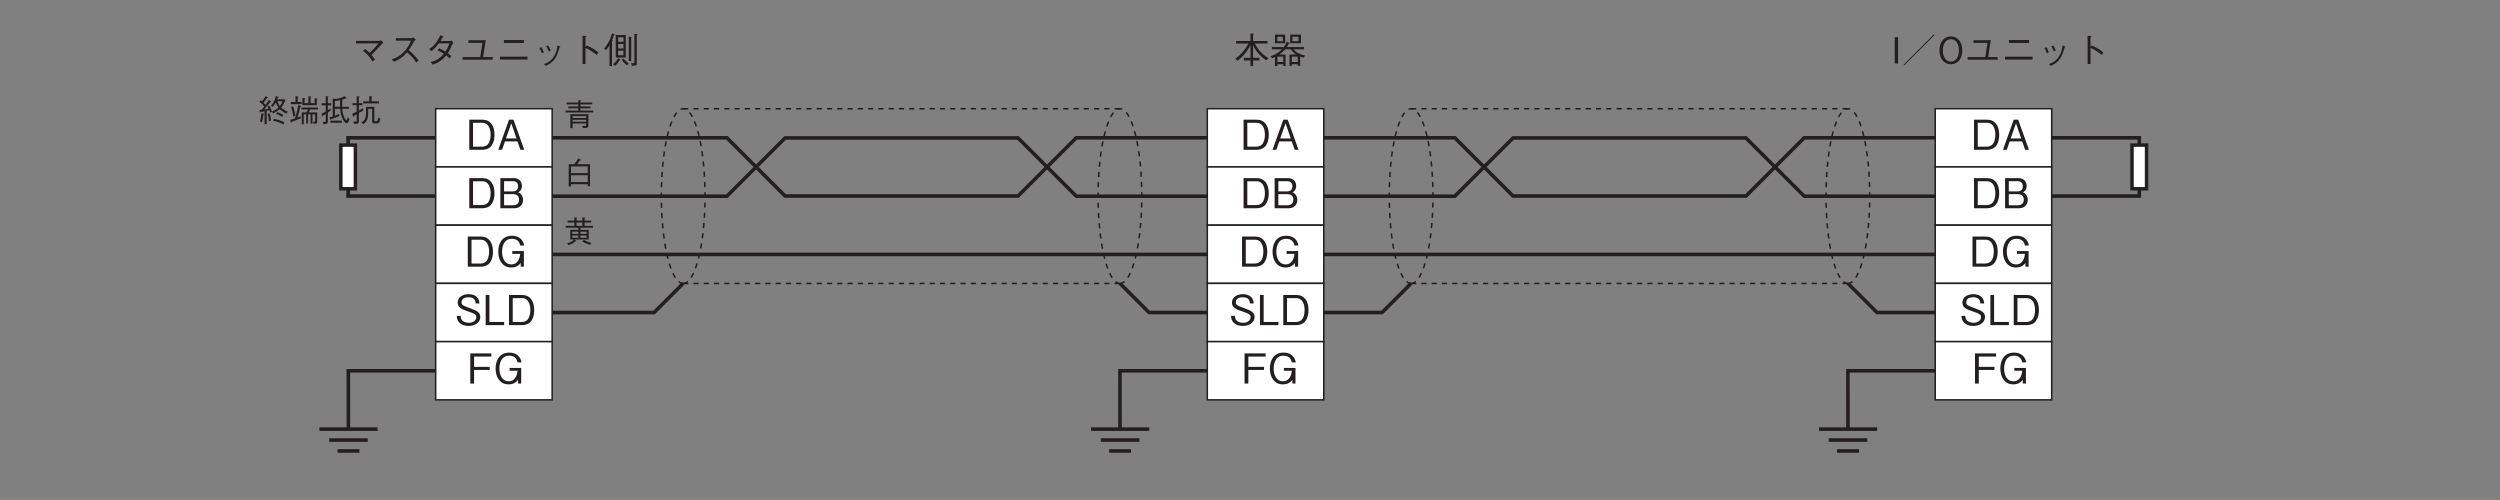 <?xml version="1.0" encoding="UTF-8"?>
<svg xmlns="http://www.w3.org/2000/svg" xmlns:xlink="http://www.w3.org/1999/xlink" width="481.89pt" height="96.36pt" viewBox="0 0 481.89 96.36" version="1.2">
<rect x="0" y="0" width="481.89" height="96.36" fill="#808080" stroke="none"/>
<defs>
<g>
<symbol overflow="visible" id="glyph0-0">
<path style="stroke:none;" d="M 0.797 0.953 L 7.156 0.953 L 7.156 -7 L 0.797 -7 Z M 3.984 -3.344 L 1.453 -6.594 L 6.5 -6.594 Z M 4.234 -3.016 L 6.766 -6.281 L 6.766 0.234 Z M 1.453 0.562 L 3.984 -2.703 L 6.5 0.562 Z M 1.188 -6.281 L 3.719 -3.016 L 1.188 0.234 Z M 1.188 -6.281 "/>
</symbol>
<symbol overflow="visible" id="glyph0-1">
<path style="stroke:none;" d="M 5.531 -2.891 C 5.531 -4.609 4.766 -5.812 3.172 -5.812 L 0.672 -5.812 L 0.672 0 L 3.172 0 C 3.609 0 4.266 -0.125 4.672 -0.484 C 5.188 -0.938 5.531 -1.797 5.531 -2.891 Z M 4.781 -2.906 C 4.781 -2.094 4.578 -1.422 4.25 -1.062 C 4.062 -0.844 3.641 -0.609 3.156 -0.609 L 1.391 -0.609 L 1.391 -5.203 L 3.156 -5.203 C 4.5 -5.203 4.781 -3.844 4.781 -2.906 Z M 4.781 -2.906 "/>
</symbol>
<symbol overflow="visible" id="glyph0-2">
<path style="stroke:none;" d="M 5.234 0 L 3.156 -5.812 L 2.297 -5.812 L 0.219 0 L 0.953 0 L 1.516 -1.625 L 3.922 -1.625 L 4.5 0 Z M 3.734 -2.188 L 1.703 -2.188 L 2.734 -5.109 Z M 3.734 -2.188 "/>
</symbol>
<symbol overflow="visible" id="glyph0-3">
<path style="stroke:none;" d="M 5 -1.625 C 5 -1.922 4.922 -2.266 4.719 -2.547 C 4.5 -2.891 4.266 -2.984 4.062 -3.062 C 4.312 -3.219 4.781 -3.5 4.781 -4.312 C 4.781 -5.078 4.312 -5.812 3.172 -5.812 L 0.625 -5.812 L 0.625 0 L 3.328 0 C 4.516 0 5 -0.844 5 -1.625 Z M 4.047 -4.234 C 4.047 -3.594 3.672 -3.25 3.016 -3.25 L 1.344 -3.25 L 1.344 -5.219 L 3.016 -5.219 C 3.656 -5.219 4.047 -4.906 4.047 -4.234 Z M 4.234 -1.656 C 4.234 -0.891 3.703 -0.578 3.078 -0.578 L 1.344 -0.578 L 1.344 -2.719 L 3.078 -2.719 C 3.75 -2.719 4.234 -2.391 4.234 -1.656 Z M 4.234 -1.656 "/>
</symbol>
<symbol overflow="visible" id="glyph0-4">
<path style="stroke:none;" d="M 5.516 -4.078 C 5.312 -5.203 4.531 -5.969 3.156 -5.969 C 1.078 -5.969 0.516 -4.219 0.516 -2.891 C 0.516 -1.172 1.406 0.156 3 0.156 C 4.078 0.156 4.516 -0.328 4.844 -0.719 L 4.844 0 L 5.453 0 L 5.453 -3.016 L 3.219 -3.016 L 3.219 -2.469 L 4.75 -2.469 C 4.703 -2.062 4.516 -0.438 3.016 -0.438 C 1.828 -0.438 1.25 -1.578 1.25 -2.891 C 1.25 -3.469 1.375 -5.375 3.141 -5.375 C 4.453 -5.375 4.672 -4.422 4.75 -4.078 Z M 5.516 -4.078 "/>
</symbol>
<symbol overflow="visible" id="glyph0-5">
<path style="stroke:none;" d="M 5 -1.562 C 5 -2.453 4.375 -2.766 3.109 -3.234 C 1.656 -3.766 1.391 -3.859 1.391 -4.422 C 1.391 -5 1.844 -5.375 2.75 -5.375 C 4.016 -5.375 4.078 -4.547 4.109 -4.172 L 4.844 -4.172 C 4.828 -4.375 4.797 -4.766 4.547 -5.156 C 4.078 -5.891 3.156 -5.969 2.766 -5.969 C 1.578 -5.969 0.641 -5.359 0.641 -4.359 C 0.641 -3.328 1.516 -3.016 2.656 -2.641 C 3.984 -2.188 4.234 -2.031 4.234 -1.531 C 4.234 -1.016 3.734 -0.453 2.812 -0.453 C 2.578 -0.453 2.047 -0.5 1.656 -0.781 C 1.25 -1.078 1.219 -1.547 1.203 -1.781 L 0.469 -1.781 C 0.484 -1.5 0.5 -1.109 0.781 -0.703 C 1.328 0.062 2.25 0.156 2.734 0.156 C 3.953 0.156 5 -0.484 5 -1.562 Z M 5 -1.562 "/>
</symbol>
<symbol overflow="visible" id="glyph0-6">
<path style="stroke:none;" d="M 4.156 0 L 4.156 -0.609 L 1.312 -0.609 L 1.312 -5.812 L 0.594 -5.812 L 0.594 0 Z M 4.156 0 "/>
</symbol>
<symbol overflow="visible" id="glyph0-7">
<path style="stroke:none;" d="M 4.703 -5.203 L 4.703 -5.812 L 0.641 -5.812 L 0.641 0 L 1.375 0 L 1.375 -2.625 L 4.391 -2.625 L 4.391 -3.219 L 1.375 -3.219 L 1.375 -5.203 Z M 4.703 -5.203 "/>
</symbol>
<symbol overflow="visible" id="glyph1-0">
<path style="stroke:none;" d="M 0.703 0.828 L 6.266 0.828 L 6.266 -6.125 L 0.703 -6.125 Z M 3.484 -2.922 L 1.266 -5.766 L 5.688 -5.766 Z M 3.703 -2.641 L 5.906 -5.484 L 5.906 0.203 Z M 1.266 0.484 L 3.484 -2.359 L 5.688 0.484 Z M 1.047 -5.484 L 3.25 -2.641 L 1.047 0.203 Z M 1.047 -5.484 "/>
</symbol>
<symbol overflow="visible" id="glyph1-1">
<path style="stroke:none;" d="M 2.25 -2.422 C 2.453 -2.297 2.688 -2.141 3.172 -1.641 C 3.703 -1.062 3.891 -0.734 4.078 -0.391 L 4.594 -0.75 C 4.359 -1.078 4.172 -1.312 3.875 -1.656 C 4.297 -2.062 4.594 -2.328 5.875 -3.75 C 5.938 -3.828 6.141 -4.031 6.156 -4.031 L 5.812 -4.484 C 5.656 -4.422 5.5 -4.375 5.422 -4.375 L 0.906 -4.375 L 0.906 -3.875 L 5.234 -3.875 C 4.938 -3.484 4.109 -2.547 3.531 -2.062 C 3.156 -2.438 2.906 -2.641 2.656 -2.797 Z M 2.25 -2.422 "/>
</symbol>
<symbol overflow="visible" id="glyph1-2">
<path style="stroke:none;" d="M 5.062 -5.031 C 5 -4.984 4.859 -4.891 4.734 -4.891 L 1.641 -4.891 L 1.641 -4.406 L 4.547 -4.406 C 4.297 -3.797 4 -3.031 3.078 -2.141 C 2.156 -1.25 1.453 -1 0.844 -0.797 L 1.266 -0.328 C 2.219 -0.75 2.938 -1.156 3.797 -2.141 C 3.984 -1.984 4.266 -1.781 4.656 -1.375 C 5.156 -0.844 5.344 -0.516 5.547 -0.188 L 6.016 -0.578 C 5.438 -1.422 4.781 -2.031 4.125 -2.578 C 4.5 -3.094 4.688 -3.406 5.109 -4.25 C 5.188 -4.359 5.203 -4.375 5.5 -4.578 Z M 5.062 -5.031 "/>
</symbol>
<symbol overflow="visible" id="glyph1-3">
<path style="stroke:none;" d="M 5.453 -4.422 C 5.328 -4.375 5.125 -4.344 5 -4.344 L 3.297 -4.344 C 3.531 -4.75 3.562 -4.797 3.656 -5 C 3.719 -5 3.891 -5.031 3.891 -5.109 C 3.891 -5.125 3.859 -5.188 3.781 -5.219 L 3.234 -5.453 C 3.141 -5.219 2.984 -4.812 2.531 -4.172 C 1.938 -3.359 1.516 -3.062 1.078 -2.766 L 1.562 -2.406 C 1.875 -2.656 2.312 -3 2.969 -3.891 L 5.016 -3.891 C 4.891 -3.547 4.719 -3.047 4.234 -2.297 C 4.047 -2.422 3.688 -2.641 3.047 -2.953 L 2.719 -2.531 C 3.281 -2.281 3.562 -2.125 3.922 -1.891 C 3.672 -1.578 3.359 -1.219 2.781 -0.859 C 2.188 -0.5 1.766 -0.375 1.391 -0.297 L 1.766 0.203 C 2.188 0.062 2.656 -0.062 3.266 -0.5 C 3.828 -0.906 4.141 -1.266 4.375 -1.578 C 4.562 -1.438 4.719 -1.312 5.016 -1.016 L 5.375 -1.438 C 5.156 -1.641 4.938 -1.828 4.688 -1.984 C 4.984 -2.438 5.078 -2.609 5.594 -3.766 C 5.641 -3.828 5.656 -3.844 5.781 -3.953 Z M 5.453 -4.422 "/>
</symbol>
<symbol overflow="visible" id="glyph1-4">
<path style="stroke:none;" d="M 4 -1.25 L 0.594 -1.25 L 0.594 -0.75 L 6.391 -0.75 L 6.391 -1.25 L 4.547 -1.25 L 5.062 -4.5 L 1.719 -4.5 L 1.719 -3.984 L 4.422 -3.984 Z M 4 -1.25 "/>
</symbol>
<symbol overflow="visible" id="glyph1-5">
<path style="stroke:none;" d="M 5.469 -3.969 L 5.469 -4.531 L 1.609 -4.531 L 1.609 -3.969 Z M 0.844 -0.766 L 6.156 -0.766 L 6.156 -1.328 L 0.844 -1.328 Z M 0.844 -0.766 "/>
</symbol>
<symbol overflow="visible" id="glyph1-6">
<path style="stroke:none;" d="M 1.484 -2.984 C 1.625 -2.781 1.828 -2.422 1.969 -1.984 L 2.359 -2.172 C 2.203 -2.609 1.969 -3 1.859 -3.172 Z M 2.812 -3.328 C 2.906 -3.172 3.125 -2.781 3.297 -2.344 L 3.672 -2.5 C 3.531 -2.906 3.328 -3.297 3.188 -3.484 Z M 2.734 0.453 C 3.312 0.172 3.922 -0.125 4.516 -0.984 C 4.938 -1.609 5.188 -2.422 5.375 -3.109 C 5.5 -3.156 5.531 -3.172 5.531 -3.219 C 5.531 -3.25 5.484 -3.281 5.328 -3.344 L 4.969 -3.484 C 4.891 -2.844 4.797 -2.078 4.203 -1.234 C 3.578 -0.328 2.922 -0.109 2.344 0.109 Z M 2.734 0.453 "/>
</symbol>
<symbol overflow="visible" id="glyph1-7">
<path style="stroke:none;" d="M 3.422 -3.094 L 3.422 -5.062 C 3.531 -5.141 3.594 -5.172 3.594 -5.219 C 3.594 -5.312 3.422 -5.312 3.391 -5.312 L 2.859 -5.344 L 2.859 0.094 L 3.422 0.094 L 3.422 -3 C 3.734 -2.875 4.047 -2.75 4.609 -2.375 C 5.094 -2.062 5.359 -1.828 5.562 -1.641 L 5.906 -2.141 C 5.266 -2.656 4.812 -2.969 3.625 -3.484 Z M 3.422 -3.094 "/>
</symbol>
<symbol overflow="visible" id="glyph1-8">
<path style="stroke:none;" d="M 4.234 -1.156 L 4.234 -5.5 L 2.297 -5.5 L 2.297 -1.156 Z M 3.781 -2.906 L 2.766 -2.906 L 2.766 -3.766 L 3.781 -3.766 Z M 3.781 -4.188 L 2.766 -4.188 L 2.766 -5.047 L 3.781 -5.047 Z M 3.781 -1.609 L 2.766 -1.609 L 2.766 -2.484 L 3.781 -2.484 Z M 2.141 -5.531 C 2.141 -5.594 2.078 -5.625 2.016 -5.641 L 1.594 -5.812 C 1.156 -4.344 0.594 -3.516 0.062 -2.875 L 0.422 -2.594 C 0.562 -2.734 0.766 -2.984 1.094 -3.531 L 1.094 0.484 L 1.578 0.484 L 1.578 -4.297 C 1.641 -4.359 1.734 -4.438 1.734 -4.484 C 1.734 -4.516 1.703 -4.547 1.609 -4.609 C 1.703 -4.797 1.812 -5.062 1.938 -5.453 C 2.062 -5.453 2.141 -5.453 2.141 -5.531 Z M 6.516 -5.625 C 6.516 -5.672 6.422 -5.688 6.359 -5.688 L 5.891 -5.719 L 5.891 -0.297 C 5.891 -0.141 5.891 -0.094 5.781 -0.078 C 5.734 -0.078 5.438 -0.078 5.25 -0.078 L 5.406 0.438 C 5.844 0.406 5.906 0.406 6 0.391 C 6.297 0.375 6.359 0.219 6.359 -0.141 L 6.359 -5.5 C 6.5 -5.578 6.516 -5.578 6.516 -5.625 Z M 5.375 -5.062 C 5.375 -5.109 5.281 -5.125 5.219 -5.125 L 4.812 -5.188 L 4.812 -0.484 L 5.281 -0.484 L 5.281 -4.922 C 5.297 -4.938 5.375 -5.016 5.375 -5.062 Z M 4.781 -0.031 C 4.359 -0.344 4.078 -0.625 3.781 -0.984 L 3.453 -0.703 C 3.719 -0.312 4.016 0 4.484 0.344 Z M 3.219 -0.703 C 3.219 -0.766 3.141 -0.812 3.109 -0.828 L 2.75 -1.031 C 2.5 -0.531 2.094 -0.125 1.797 0.141 L 2.172 0.438 C 2.578 0.078 2.812 -0.234 3.031 -0.625 C 3.156 -0.641 3.219 -0.641 3.219 -0.703 Z M 3.219 -0.703 "/>
</symbol>
<symbol overflow="visible" id="glyph1-9">
<path style="stroke:none;" d="M 6.688 -1.016 C 5.641 -1.672 4.766 -2.484 4.062 -3.859 L 6.5 -3.859 L 6.5 -4.344 L 3.719 -4.344 L 3.719 -5.531 C 3.812 -5.594 3.875 -5.625 3.875 -5.688 C 3.875 -5.75 3.766 -5.75 3.734 -5.75 L 3.219 -5.797 L 3.219 -4.344 L 0.453 -4.344 L 0.453 -3.859 L 2.812 -3.859 C 2.234 -2.688 1.344 -1.688 0.297 -0.922 L 0.719 -0.531 C 1.859 -1.406 2.672 -2.438 3.219 -3.531 L 3.219 -1.109 L 1.938 -1.109 L 1.938 -0.594 L 3.219 -0.594 L 3.219 0.484 L 3.719 0.484 L 3.719 -0.594 L 4.953 -0.594 L 4.953 -1.109 L 3.719 -1.109 L 3.719 -3.531 C 4.203 -2.469 4.938 -1.562 6.234 -0.609 Z M 6.688 -1.016 "/>
</symbol>
<symbol overflow="visible" id="glyph1-10">
<path style="stroke:none;" d="M 1.828 -1.734 C 2.016 -1.859 2.469 -2.188 2.938 -2.734 L 4.047 -2.734 C 4.375 -2.188 4.859 -1.875 5.078 -1.734 L 3.781 -1.734 L 3.781 0.453 L 4.234 0.453 L 4.234 0.125 L 5.375 0.125 L 5.375 0.453 L 5.844 0.453 L 5.844 -1.344 C 6.078 -1.25 6.25 -1.203 6.5 -1.125 L 6.812 -1.531 C 5.844 -1.734 5.016 -2.141 4.609 -2.734 L 6.578 -2.734 L 6.578 -3.172 L 3.266 -3.172 C 3.422 -3.422 3.516 -3.578 3.625 -3.828 C 3.734 -3.844 3.844 -3.859 3.844 -3.922 C 3.844 -3.922 3.844 -3.969 3.734 -4.016 L 3.266 -4.234 C 3.094 -3.797 2.922 -3.5 2.688 -3.172 L 0.375 -3.172 L 0.375 -2.734 L 2.312 -2.734 C 1.422 -1.828 0.422 -1.5 0.094 -1.391 L 0.453 -1.016 C 0.703 -1.125 0.844 -1.172 0.984 -1.25 L 0.984 0.484 L 1.453 0.484 L 1.453 0.125 L 2.578 0.125 L 2.578 0.469 L 3.031 0.469 L 3.031 -1.734 Z M 2.578 -0.297 L 1.453 -0.297 L 1.453 -1.328 L 2.578 -1.328 Z M 5.375 -0.297 L 4.234 -0.297 L 4.234 -1.328 L 5.375 -1.328 Z M 0.984 -3.922 L 2.953 -3.922 L 2.953 -5.578 L 0.984 -5.578 Z M 2.5 -4.297 L 1.453 -4.297 L 1.453 -5.156 L 2.5 -5.156 Z M 3.922 -3.922 L 6 -3.922 L 6 -5.578 L 3.922 -5.578 Z M 5.516 -4.297 L 4.359 -4.297 L 4.359 -5.156 L 5.516 -5.156 Z M 5.516 -4.297 "/>
</symbol>
<symbol overflow="visible" id="glyph1-11">
<path style="stroke:none;" d="M 1.219 0 L 1.219 -5.078 L 0.578 -5.078 L 0.578 0 Z M 1.219 0 "/>
</symbol>
<symbol overflow="visible" id="glyph1-12">
<path style="stroke:none;" d="M 6.469 -5.5 L 6.328 -5.625 L 0.484 0.219 L 0.609 0.344 Z M 6.469 -5.5 "/>
</symbol>
<symbol overflow="visible" id="glyph1-13">
<path style="stroke:none;" d="M 4.844 -2.531 C 4.844 -4.156 3.953 -5.219 2.641 -5.219 C 1.328 -5.219 0.438 -4.156 0.438 -2.531 C 0.438 -0.922 1.328 0.141 2.641 0.141 C 3.938 0.141 4.844 -0.906 4.844 -2.531 Z M 4.188 -2.531 C 4.188 -1.281 3.625 -0.375 2.641 -0.375 C 1.672 -0.375 1.094 -1.266 1.094 -2.531 C 1.094 -3.797 1.672 -4.688 2.641 -4.688 C 3.609 -4.688 4.188 -3.797 4.188 -2.531 Z M 4.188 -2.531 "/>
</symbol>
<symbol overflow="visible" id="glyph2-0">
<path style="stroke:none;" d="M 0.594 0.719 L 5.359 0.719 L 5.359 -5.234 L 0.594 -5.234 Z M 2.969 -2.5 L 1.078 -4.938 L 4.875 -4.938 Z M 3.172 -2.266 L 5.062 -4.703 L 5.062 0.172 Z M 1.078 0.422 L 2.969 -2.016 L 4.875 0.422 Z M 0.891 -4.703 L 2.781 -2.266 L 0.891 0.172 Z M 0.891 -4.703 "/>
</symbol>
<symbol overflow="visible" id="glyph2-1">
<path style="stroke:none;" d="M 1.672 -0.484 L 4.281 -0.484 L 4.281 -0.172 C 4.281 -0.016 4.172 0 4.031 0 C 3.969 0 3.797 0 3.516 -0.031 L 3.656 0.406 C 4.391 0.406 4.719 0.406 4.719 -0.094 L 4.719 -2.266 L 1.234 -2.266 L 1.234 0.422 L 1.672 0.422 Z M 4.281 -1.531 L 1.672 -1.531 L 1.672 -1.906 L 4.281 -1.906 Z M 4.281 -0.828 L 1.672 -0.828 L 1.672 -1.188 L 4.281 -1.188 Z M 2.766 -4.516 L 0.531 -4.516 L 0.531 -4.156 L 2.766 -4.156 L 2.766 -3.75 L 0.844 -3.75 L 0.844 -3.391 L 2.766 -3.391 L 2.766 -2.953 L 0.312 -2.953 L 0.312 -2.594 L 5.641 -2.594 L 5.641 -2.953 L 3.188 -2.953 L 3.188 -3.391 L 5.125 -3.391 L 5.125 -3.75 L 3.188 -3.75 L 3.188 -4.156 L 5.453 -4.156 L 5.453 -4.516 L 3.188 -4.516 L 3.188 -4.734 C 3.297 -4.797 3.312 -4.797 3.312 -4.844 C 3.312 -4.906 3.25 -4.906 3.203 -4.922 L 2.766 -4.953 Z M 2.766 -4.516 "/>
</symbol>
<symbol overflow="visible" id="glyph2-2">
<path style="stroke:none;" d="M 5.031 0.359 L 5.031 -3.891 L 2.547 -3.891 C 2.641 -4 2.906 -4.344 3.062 -4.625 C 3.156 -4.625 3.281 -4.641 3.281 -4.703 C 3.281 -4.734 3.234 -4.766 3.219 -4.781 L 2.781 -5.031 C 2.625 -4.734 2.219 -4.156 2 -3.891 L 0.922 -3.891 L 0.922 0.406 L 1.359 0.406 L 1.359 -0.031 L 4.594 -0.031 L 4.594 0.359 Z M 4.594 -2.172 L 1.359 -2.172 L 1.359 -3.469 L 4.594 -3.469 Z M 4.594 -0.453 L 1.359 -0.453 L 1.359 -1.766 L 4.594 -1.766 Z M 4.594 -0.453 "/>
</symbol>
<symbol overflow="visible" id="glyph2-3">
<path style="stroke:none;" d="M 5.609 -2.906 L 5.609 -3.266 L 3.984 -3.266 L 3.984 -3.906 L 5.25 -3.906 L 5.25 -4.281 L 3.984 -4.281 L 3.984 -4.703 C 4.078 -4.75 4.109 -4.781 4.109 -4.812 C 4.109 -4.844 4.094 -4.859 4 -4.875 L 3.547 -4.922 L 3.547 -4.281 L 2.438 -4.281 L 2.438 -4.719 C 2.5 -4.766 2.531 -4.781 2.531 -4.812 C 2.531 -4.859 2.453 -4.859 2.422 -4.875 L 2 -4.906 L 2 -4.281 L 0.703 -4.281 L 0.703 -3.906 L 2 -3.906 L 2 -3.266 L 0.344 -3.266 L 0.344 -2.906 L 2.781 -2.906 L 2.781 -2.5 L 1.219 -2.5 L 1.219 -0.641 L 1.969 -0.641 C 1.625 -0.281 1.156 -0.078 0.594 0.109 L 0.906 0.453 C 1.328 0.297 1.75 0.094 2.203 -0.281 C 2.219 -0.266 2.266 -0.266 2.297 -0.266 C 2.328 -0.266 2.391 -0.266 2.391 -0.312 C 2.391 -0.359 2.344 -0.391 2.328 -0.406 L 2.031 -0.641 L 4.781 -0.641 L 4.781 -2.5 L 3.188 -2.5 L 3.188 -2.906 Z M 4.375 -1.734 L 3.188 -1.734 L 3.188 -2.156 L 4.375 -2.156 Z M 4.375 -0.969 L 3.188 -0.969 L 3.188 -1.406 L 4.375 -1.406 Z M 2.781 -1.734 L 1.609 -1.734 L 1.609 -2.156 L 2.781 -2.156 Z M 2.781 -0.969 L 1.609 -0.969 L 1.609 -1.406 L 2.781 -1.406 Z M 3.547 -3.266 L 2.438 -3.266 L 2.438 -3.906 L 3.547 -3.906 Z M 5.297 0.031 C 4.797 -0.109 4.297 -0.297 3.844 -0.578 L 3.531 -0.281 C 4.031 0.078 4.672 0.281 5.031 0.375 Z M 5.297 0.031 "/>
</symbol>
<symbol overflow="visible" id="glyph2-4">
<path style="stroke:none;" d="M 0.297 -3.875 C 0.578 -3.656 0.875 -3.422 1.219 -2.969 C 1.078 -2.781 0.859 -2.516 0.703 -2.344 C 0.562 -2.328 0.375 -2.312 0.312 -2.297 L 0.375 -1.891 C 0.391 -1.859 0.391 -1.812 0.438 -1.812 C 0.484 -1.812 0.5 -1.844 0.547 -1.922 C 0.656 -1.953 1.156 -2.047 1.281 -2.078 L 1.281 0.422 L 1.688 0.422 L 1.688 -2.156 C 1.734 -2.172 2.125 -2.25 2.203 -2.266 C 2.297 -2.031 2.312 -1.953 2.359 -1.828 L 2.719 -1.938 C 2.531 -2.562 2.359 -2.891 2.188 -3.172 L 1.844 -3 C 1.906 -2.922 1.969 -2.797 2.078 -2.578 C 1.953 -2.531 1.406 -2.422 1.203 -2.406 C 1.391 -2.625 1.969 -3.312 2.391 -3.859 C 2.484 -3.859 2.547 -3.875 2.547 -3.906 C 2.547 -3.938 2.5 -3.969 2.484 -3.984 L 2.109 -4.234 C 1.969 -4.016 1.797 -3.734 1.469 -3.297 C 1.297 -3.5 1.25 -3.547 1.078 -3.719 C 1.344 -4.031 1.531 -4.266 1.766 -4.625 C 1.906 -4.625 1.938 -4.656 1.938 -4.703 C 1.938 -4.734 1.906 -4.75 1.875 -4.766 L 1.484 -4.984 C 1.375 -4.781 1.219 -4.484 0.797 -3.969 C 0.703 -4.062 0.578 -4.156 0.531 -4.203 Z M 0.766 0.047 C 0.938 -0.422 1 -0.938 1.062 -1.453 C 1.125 -1.5 1.156 -1.516 1.156 -1.547 C 1.156 -1.578 1.141 -1.609 1.062 -1.609 L 0.656 -1.656 C 0.641 -0.891 0.5 -0.438 0.375 -0.094 Z M 5.156 -4.359 L 3.719 -4.359 C 3.781 -4.484 3.797 -4.531 3.859 -4.688 C 3.953 -4.703 3.984 -4.734 3.984 -4.766 C 3.984 -4.812 3.922 -4.828 3.906 -4.844 L 3.484 -5 C 3.25 -4.031 2.781 -3.422 2.516 -3.094 L 2.875 -2.906 C 3.016 -3.062 3.172 -3.281 3.422 -3.766 C 3.547 -3.453 3.688 -3.172 3.969 -2.781 C 3.641 -2.484 3.297 -2.25 2.719 -2.016 L 2.922 -1.625 C 3.516 -1.922 3.875 -2.172 4.219 -2.469 C 4.562 -2.141 4.922 -1.875 5.484 -1.609 L 5.781 -1.984 C 5.172 -2.203 4.812 -2.469 4.5 -2.781 C 4.844 -3.203 5.094 -3.703 5.297 -4.219 Z M 4.734 -4 C 4.625 -3.656 4.484 -3.391 4.234 -3.062 C 3.938 -3.469 3.828 -3.766 3.766 -4 Z M 3.531 -1.547 C 4.125 -1.344 4.438 -1.172 4.703 -0.969 L 4.875 -1.344 C 4.406 -1.672 4.047 -1.797 3.688 -1.906 Z M 2.922 -0.234 C 3.484 -0.125 4.125 0.047 4.906 0.484 L 5.109 0.078 C 4.609 -0.203 4 -0.438 3.078 -0.594 Z M 1.891 -1.547 C 2 -1.125 2.078 -0.734 2.109 -0.156 L 2.531 -0.25 C 2.484 -0.766 2.406 -1.188 2.25 -1.656 Z M 1.891 -1.547 "/>
</symbol>
<symbol overflow="visible" id="glyph2-5">
<path style="stroke:none;" d="M 5.531 -4.438 C 5.531 -4.484 5.469 -4.5 5.438 -4.5 L 4.984 -4.594 L 4.984 -3.625 L 4.188 -3.625 L 4.188 -4.719 C 4.234 -4.734 4.328 -4.781 4.328 -4.844 C 4.328 -4.891 4.266 -4.906 4.234 -4.906 L 3.766 -4.953 L 3.766 -3.625 L 3.031 -3.625 L 3.031 -4.391 C 3.109 -4.422 3.172 -4.453 3.172 -4.516 C 3.172 -4.547 3.156 -4.578 3.078 -4.578 L 2.609 -4.625 L 2.609 -3.234 L 5.391 -3.234 L 5.391 -4.328 C 5.453 -4.359 5.531 -4.391 5.531 -4.438 Z M 2.469 -3.438 L 2.469 -3.844 L 1.719 -3.844 L 1.719 -4.703 C 1.797 -4.75 1.859 -4.781 1.859 -4.828 C 1.859 -4.875 1.797 -4.891 1.75 -4.906 L 1.281 -4.953 L 1.281 -3.844 L 0.375 -3.844 L 0.375 -3.438 Z M 5.625 -2.406 L 5.625 -2.781 L 2.453 -2.781 L 2.453 -2.406 L 3.656 -2.406 C 3.609 -2.281 3.547 -2.125 3.391 -1.844 L 2.484 -1.844 L 2.484 0.438 L 2.875 0.438 L 2.875 -1.469 L 3.344 -1.469 L 3.344 0.297 L 3.719 0.297 L 3.719 -1.469 L 4.188 -1.469 L 4.188 0.312 L 4.562 0.312 L 4.562 -1.469 L 5.078 -1.469 L 5.078 -0.25 C 5.078 -0.094 5.078 -0.047 4.922 -0.047 C 4.844 -0.047 4.75 -0.047 4.672 -0.062 L 4.781 0.344 C 5.359 0.359 5.469 0.359 5.469 -0.078 L 5.469 -1.844 L 3.828 -1.844 C 3.922 -2.047 3.984 -2.172 4.094 -2.406 Z M 1.281 -1.172 C 1.172 -1.812 1.047 -2.438 0.844 -3.031 L 0.438 -2.906 C 0.656 -2.281 0.766 -1.766 0.844 -1.078 Z M 2.391 -3 C 2.391 -3.047 2.344 -3.062 2.281 -3.078 L 1.797 -3.266 C 1.703 -2.578 1.562 -1.797 1.172 -0.672 C 0.641 -0.5 0.5 -0.453 0.25 -0.406 L 0.375 0.078 C 0.391 0.156 0.406 0.172 0.438 0.172 C 0.516 0.172 0.531 0.031 0.531 0 C 1 -0.172 1.422 -0.328 2.297 -0.703 L 2.297 -1.109 C 2.062 -1 1.938 -0.953 1.672 -0.844 C 1.859 -1.484 2.031 -2.125 2.203 -2.875 C 2.328 -2.922 2.391 -2.953 2.391 -3 Z M 2.391 -3 "/>
</symbol>
<symbol overflow="visible" id="glyph2-6">
<path style="stroke:none;" d="M 5.734 -0.594 L 5.406 -0.922 C 5.375 -0.797 5.328 -0.625 5.297 -0.531 C 5.281 -0.484 5.25 -0.375 5.156 -0.375 C 5 -0.375 4.875 -0.594 4.781 -0.781 C 4.516 -1.328 4.375 -1.922 4.344 -2.531 L 5.609 -2.531 L 5.609 -2.922 L 4.328 -2.922 C 4.328 -3.203 4.328 -3.984 4.328 -4.297 C 4.625 -4.391 4.781 -4.453 4.938 -4.547 C 4.984 -4.547 5.047 -4.531 5.094 -4.531 C 5.156 -4.531 5.203 -4.547 5.203 -4.578 C 5.203 -4.594 5.188 -4.625 5.141 -4.672 L 4.781 -4.969 C 4.172 -4.609 3.328 -4.422 2.969 -4.422 L 2.5 -4.5 L 2.5 -1.062 C 2.281 -1 2.109 -0.953 1.891 -0.906 L 2.016 -0.5 C 2.031 -0.453 2.062 -0.422 2.109 -0.422 C 2.203 -0.422 2.203 -0.5 2.219 -0.547 C 2.766 -0.719 3.188 -0.875 3.75 -1.125 L 3.766 -1.562 C 3.5 -1.438 3.266 -1.328 2.922 -1.203 L 2.922 -2.531 L 3.938 -2.531 C 3.984 -1.875 4.094 -1.203 4.453 -0.5 C 4.609 -0.219 4.875 0.25 5.188 0.25 C 5.406 0.25 5.547 -0.016 5.734 -0.594 Z M 3.922 -2.922 L 2.922 -2.922 L 2.922 -4.047 C 3.156 -4.062 3.438 -4.078 3.906 -4.188 C 3.906 -3.438 3.906 -3.203 3.922 -2.922 Z M 2.188 -3.203 L 2.188 -3.609 L 1.562 -3.609 L 1.562 -4.75 C 1.594 -4.766 1.688 -4.828 1.688 -4.859 C 1.688 -4.891 1.656 -4.906 1.578 -4.922 L 1.156 -4.953 L 1.156 -3.609 L 0.359 -3.609 L 0.359 -3.203 L 1.156 -3.203 L 1.156 -2 C 0.781 -1.781 0.516 -1.656 0.328 -1.578 L 0.453 -1.172 C 0.453 -1.125 0.484 -1.047 0.531 -1.047 C 0.594 -1.047 0.625 -1.125 0.656 -1.25 C 0.781 -1.312 0.875 -1.359 1.156 -1.531 L 1.156 -0.266 C 1.156 -0.094 1.156 0 0.922 0 C 0.797 0 0.672 -0.016 0.562 -0.031 L 0.719 0.422 C 1.344 0.422 1.562 0.391 1.562 -0.109 L 1.562 -1.797 C 1.828 -1.984 2 -2.109 2.094 -2.188 L 2.078 -2.625 C 1.906 -2.5 1.75 -2.375 1.562 -2.25 L 1.562 -3.203 Z M 4.266 0.156 L 4.266 -0.25 L 2.047 -0.25 L 2.047 0.156 Z M 4.266 0.156 "/>
</symbol>
<symbol overflow="visible" id="glyph2-7">
<path style="stroke:none;" d="M 5.453 -3.578 L 5.453 -3.969 L 4.031 -3.969 L 4.031 -4.734 C 4.125 -4.781 4.188 -4.797 4.188 -4.859 C 4.188 -4.906 4.125 -4.906 4.062 -4.922 L 3.578 -4.984 L 3.578 -3.969 L 2.406 -3.969 L 2.406 -3.578 Z M 5.719 -0.625 L 5.312 -0.844 C 5.172 -0.125 5.125 -0.125 4.891 -0.125 L 4.781 -0.125 C 4.609 -0.125 4.562 -0.172 4.562 -0.344 L 4.562 -2.906 L 2.953 -2.906 C 2.953 -2.688 2.969 -2.5 2.969 -2.188 C 2.969 -0.641 2.734 -0.297 2.062 0.078 L 2.406 0.422 C 3.391 -0.172 3.391 -1 3.391 -2.516 L 4.141 -2.516 L 4.141 -0.188 C 4.141 0.156 4.219 0.297 4.688 0.297 L 4.953 0.297 C 5.391 0.297 5.547 0.266 5.719 -0.625 Z M 2.438 -2.219 L 2.406 -2.672 C 2.125 -2.469 1.594 -2.203 1.578 -2.203 L 1.578 -3.234 L 2.25 -3.234 L 2.25 -3.625 L 1.578 -3.625 L 1.578 -4.703 C 1.625 -4.734 1.734 -4.781 1.734 -4.844 C 1.734 -4.891 1.672 -4.891 1.625 -4.906 L 1.156 -4.953 L 1.156 -3.625 L 0.359 -3.625 L 0.359 -3.234 L 1.156 -3.234 L 1.156 -2 C 0.938 -1.859 0.75 -1.781 0.297 -1.578 L 0.438 -1.094 C 0.453 -1.031 0.469 -0.984 0.5 -0.984 C 0.578 -0.984 0.625 -1.125 0.641 -1.172 C 0.781 -1.266 1.141 -1.484 1.156 -1.5 L 1.156 -0.312 C 1.156 -0.156 1.156 -0.062 0.969 -0.062 C 0.812 -0.062 0.625 -0.094 0.5 -0.109 L 0.672 0.375 C 1.344 0.375 1.578 0.359 1.578 -0.172 L 1.578 -1.734 C 1.703 -1.797 2.297 -2.125 2.438 -2.219 Z M 2.438 -2.219 "/>
</symbol>
</g>
</defs>
<g id="surface1">
<path style="fill:none;stroke-width:7;stroke-linecap:butt;stroke-linejoin:miter;stroke:rgb(13.73%,12.16%,12.549%);stroke-opacity:1;stroke-miterlimit:4;" d="M 3752.454 244.913 L 3582.387 244.913 L 3582.505 132.255 " transform="matrix(0.099,0,0,-0.099,1.535,95.724)"/>
<path style="fill:none;stroke-width:7;stroke-linecap:butt;stroke-linejoin:miter;stroke:rgb(13.73%,12.16%,12.549%);stroke-opacity:1;stroke-miterlimit:4;" d="M 3639.404 131.39 L 3526.039 131.39 " transform="matrix(0.099,0,0,-0.099,1.535,95.724)"/>
<path style="fill:none;stroke-width:7;stroke-linecap:butt;stroke-linejoin:miter;stroke:rgb(13.73%,12.16%,12.549%);stroke-opacity:1;stroke-miterlimit:4;" d="M 3620.254 110.117 L 3545.149 110.117 " transform="matrix(0.099,0,0,-0.099,1.535,95.724)"/>
<path style="fill:none;stroke-width:7;stroke-linecap:butt;stroke-linejoin:miter;stroke:rgb(13.73%,12.16%,12.549%);stroke-opacity:1;stroke-miterlimit:4;" d="M 3603.975 88.883 L 3561.468 88.883 " transform="matrix(0.099,0,0,-0.099,1.535,95.724)"/>
<path style="fill:none;stroke-width:7;stroke-linecap:butt;stroke-linejoin:miter;stroke:rgb(13.73%,12.16%,12.549%);stroke-opacity:1;stroke-miterlimit:4;" d="M 3752.454 698.649 L 3497.334 698.649 L 3383.929 585.244 L 2930.429 585.244 L 2817.064 698.649 L 2561.904 698.649 " transform="matrix(0.099,0,0,-0.099,1.535,95.724)"/>
<path style="fill:none;stroke-width:7;stroke-linecap:butt;stroke-linejoin:miter;stroke:rgb(13.73%,12.16%,12.549%);stroke-opacity:1;stroke-miterlimit:4;" d="M 3752.454 584.93 L 3497.334 584.93 L 3383.929 698.295 L 2930.429 698.295 L 2817.064 584.93 L 2561.904 584.93 " transform="matrix(0.099,0,0,-0.099,1.535,95.724)"/>
<path style="fill:none;stroke-width:7;stroke-linecap:butt;stroke-linejoin:miter;stroke:rgb(13.73%,12.16%,12.549%);stroke-opacity:1;stroke-miterlimit:4;" d="M 3752.454 471.525 L 2561.904 471.525 " transform="matrix(0.099,0,0,-0.099,1.535,95.724)"/>
<path style="fill:none;stroke-width:3;stroke-linecap:butt;stroke-linejoin:miter;stroke:rgb(13.73%,12.16%,12.549%);stroke-opacity:1;stroke-dasharray:10,10;stroke-miterlimit:4;" d="M 3582.387 415.02 C 3605.862 415.02 3624.894 491.147 3624.894 585.087 C 3624.894 679.027 3605.862 755.154 3582.387 755.154 C 3558.872 755.154 3539.841 679.027 3539.841 585.087 C 3539.841 491.147 3558.872 415.02 3582.387 415.02 Z M 3582.387 415.02 " transform="matrix(0.099,0,0,-0.099,1.535,95.724)"/>
<path style="fill:none;stroke-width:3;stroke-linecap:butt;stroke-linejoin:miter;stroke:rgb(13.73%,12.16%,12.549%);stroke-opacity:1;stroke-dasharray:10,10;stroke-miterlimit:4;" d="M 2731.971 415.02 C 2755.486 415.02 2774.518 491.147 2774.518 585.087 C 2774.518 679.027 2755.486 755.154 2731.971 755.154 C 2708.496 755.154 2689.464 679.027 2689.464 585.087 C 2689.464 491.147 2708.496 415.02 2731.971 415.02 Z M 2731.971 415.02 " transform="matrix(0.099,0,0,-0.099,1.535,95.724)"/>
<path style="fill:none;stroke-width:3;stroke-linecap:butt;stroke-linejoin:miter;stroke:rgb(13.73%,12.16%,12.549%);stroke-opacity:1;stroke-dasharray:10,10;stroke-miterlimit:4;" d="M 2731.971 755.154 L 3582.387 755.154 " transform="matrix(0.099,0,0,-0.099,1.535,95.724)"/>
<path style="fill:none;stroke-width:3;stroke-linecap:butt;stroke-linejoin:miter;stroke:rgb(13.73%,12.16%,12.549%);stroke-opacity:1;stroke-dasharray:10,10;stroke-miterlimit:4;" d="M 2731.971 415.02 L 3582.387 415.02 " transform="matrix(0.099,0,0,-0.099,1.535,95.724)"/>
<path style="fill-rule:nonzero;fill:rgb(100%,100%,100%);fill-opacity:1;stroke-width:3;stroke-linecap:butt;stroke-linejoin:miter;stroke:rgb(13.73%,12.16%,12.549%);stroke-opacity:1;stroke-miterlimit:4;" d="M 832.761 641.907 L 1059.57 641.907 L 1059.57 755.272 L 832.761 755.272 Z M 832.761 641.907 " transform="matrix(0.099,0,0,-0.099,1.535,95.724)"/>
<g style="fill:rgb(13.73%,12.16%,12.549%);fill-opacity:1;">
  <use xlink:href="#glyph0-1" x="89.789" y="28.879"/>
  <use xlink:href="#glyph0-2" x="95.821" y="28.879"/>
</g>
<path style="fill-rule:nonzero;fill:rgb(100%,100%,100%);fill-opacity:1;stroke-width:3;stroke-linecap:butt;stroke-linejoin:miter;stroke:rgb(13.73%,12.16%,12.549%);stroke-opacity:1;stroke-miterlimit:4;" d="M 832.761 528.503 L 1059.57 528.503 L 1059.57 641.907 L 832.761 641.907 Z M 832.761 528.503 " transform="matrix(0.099,0,0,-0.099,1.535,95.724)"/>
<g style="fill:rgb(13.73%,12.16%,12.549%);fill-opacity:1;">
  <use xlink:href="#glyph0-1" x="89.789" y="40.143"/>
  <use xlink:href="#glyph0-3" x="95.821" y="40.143"/>
</g>
<path style="fill-rule:nonzero;fill:rgb(100%,100%,100%);fill-opacity:1;stroke-width:3;stroke-linecap:butt;stroke-linejoin:miter;stroke:rgb(13.73%,12.16%,12.549%);stroke-opacity:1;stroke-miterlimit:4;" d="M 832.761 415.138 L 1059.57 415.138 L 1059.57 528.503 L 832.761 528.503 Z M 832.761 415.138 " transform="matrix(0.099,0,0,-0.099,1.535,95.724)"/>
<g style="fill:rgb(13.73%,12.16%,12.549%);fill-opacity:1;">
  <use xlink:href="#glyph0-1" x="89.495" y="51.407"/>
  <use xlink:href="#glyph0-4" x="95.527" y="51.407"/>
</g>
<path style="fill-rule:nonzero;fill:rgb(100%,100%,100%);fill-opacity:1;stroke-width:3;stroke-linecap:butt;stroke-linejoin:miter;stroke:rgb(13.73%,12.16%,12.549%);stroke-opacity:1;stroke-miterlimit:4;" d="M 832.761 301.733 L 1059.57 301.733 L 1059.57 415.138 L 832.761 415.138 Z M 832.761 301.733 " transform="matrix(0.099,0,0,-0.099,1.535,95.724)"/>
<g style="fill:rgb(13.73%,12.16%,12.549%);fill-opacity:1;">
  <use xlink:href="#glyph0-5" x="87.58" y="62.671"/>
  <use xlink:href="#glyph0-6" x="93.024" y="62.671"/>
  <use xlink:href="#glyph0-1" x="97.443" y="62.671"/>
</g>
<path style="fill-rule:nonzero;fill:rgb(100%,100%,100%);fill-opacity:1;stroke-width:3;stroke-linecap:butt;stroke-linejoin:miter;stroke:rgb(13.73%,12.16%,12.549%);stroke-opacity:1;stroke-miterlimit:4;" d="M 832.761 188.368 L 1059.57 188.368 L 1059.57 301.733 L 832.761 301.733 Z M 832.761 188.368 " transform="matrix(0.099,0,0,-0.099,1.535,95.724)"/>
<g style="fill:rgb(13.73%,12.16%,12.549%);fill-opacity:1;">
  <use xlink:href="#glyph0-7" x="90.008" y="73.934"/>
  <use xlink:href="#glyph0-4" x="95.014" y="73.934"/>
</g>
<path style="fill:none;stroke-width:7;stroke-linecap:butt;stroke-linejoin:miter;stroke:rgb(13.73%,12.16%,12.549%);stroke-opacity:1;stroke-miterlimit:4;" d="M 662.811 132.255 L 662.693 244.913 L 832.761 244.913 " transform="matrix(0.099,0,0,-0.099,1.535,95.724)"/>
<path style="fill:none;stroke-width:7;stroke-linecap:butt;stroke-linejoin:miter;stroke:rgb(13.73%,12.16%,12.549%);stroke-opacity:1;stroke-miterlimit:4;" d="M 719.71 131.39 L 606.345 131.39 " transform="matrix(0.099,0,0,-0.099,1.535,95.724)"/>
<path style="fill:none;stroke-width:7;stroke-linecap:butt;stroke-linejoin:miter;stroke:rgb(13.73%,12.16%,12.549%);stroke-opacity:1;stroke-miterlimit:4;" d="M 700.6 110.117 L 625.455 110.117 " transform="matrix(0.099,0,0,-0.099,1.535,95.724)"/>
<path style="fill:none;stroke-width:7;stroke-linecap:butt;stroke-linejoin:miter;stroke:rgb(13.73%,12.16%,12.549%);stroke-opacity:1;stroke-miterlimit:4;" d="M 684.281 88.883 L 641.774 88.883 " transform="matrix(0.099,0,0,-0.099,1.535,95.724)"/>
<g style="fill:rgb(13.73%,12.16%,12.549%);fill-opacity:1;">
  <use xlink:href="#glyph1-1" x="67.711" y="12.246"/>
  <use xlink:href="#glyph1-2" x="74.665" y="12.246"/>
  <use xlink:href="#glyph1-3" x="81.619" y="12.246"/>
  <use xlink:href="#glyph1-4" x="88.573" y="12.246"/>
  <use xlink:href="#glyph1-5" x="95.526" y="12.246"/>
  <use xlink:href="#glyph1-6" x="102.48" y="12.246"/>
  <use xlink:href="#glyph1-7" x="109.434" y="12.246"/>
  <use xlink:href="#glyph1-8" x="116.388" y="12.246"/>
</g>
<path style="fill-rule:nonzero;fill:rgb(100%,100%,100%);fill-opacity:1;stroke-width:3;stroke-linecap:butt;stroke-linejoin:miter;stroke:rgb(13.73%,12.16%,12.549%);stroke-opacity:1;stroke-miterlimit:4;" d="M 2335.134 641.907 L 2561.904 641.907 L 2561.904 755.272 L 2335.134 755.272 Z M 2335.134 641.907 " transform="matrix(0.099,0,0,-0.099,1.535,95.724)"/>
<g style="fill:rgb(13.73%,12.16%,12.549%);fill-opacity:1;">
  <use xlink:href="#glyph0-1" x="239.035" y="28.879"/>
  <use xlink:href="#glyph0-2" x="245.067" y="28.879"/>
</g>
<path style="fill-rule:nonzero;fill:rgb(100%,100%,100%);fill-opacity:1;stroke-width:3;stroke-linecap:butt;stroke-linejoin:miter;stroke:rgb(13.73%,12.16%,12.549%);stroke-opacity:1;stroke-miterlimit:4;" d="M 2335.134 528.503 L 2561.904 528.503 L 2561.904 641.907 L 2335.134 641.907 Z M 2335.134 528.503 " transform="matrix(0.099,0,0,-0.099,1.535,95.724)"/>
<g style="fill:rgb(13.73%,12.16%,12.549%);fill-opacity:1;">
  <use xlink:href="#glyph0-1" x="239.035" y="40.143"/>
  <use xlink:href="#glyph0-3" x="245.067" y="40.143"/>
</g>
<path style="fill-rule:nonzero;fill:rgb(100%,100%,100%);fill-opacity:1;stroke-width:3;stroke-linecap:butt;stroke-linejoin:miter;stroke:rgb(13.73%,12.16%,12.549%);stroke-opacity:1;stroke-miterlimit:4;" d="M 2335.134 415.138 L 2561.904 415.138 L 2561.904 528.503 L 2335.134 528.503 Z M 2335.134 415.138 " transform="matrix(0.099,0,0,-0.099,1.535,95.724)"/>
<g style="fill:rgb(13.73%,12.16%,12.549%);fill-opacity:1;">
  <use xlink:href="#glyph0-1" x="238.741" y="51.407"/>
  <use xlink:href="#glyph0-4" x="244.773" y="51.407"/>
</g>
<path style="fill-rule:nonzero;fill:rgb(100%,100%,100%);fill-opacity:1;stroke-width:3;stroke-linecap:butt;stroke-linejoin:miter;stroke:rgb(13.73%,12.16%,12.549%);stroke-opacity:1;stroke-miterlimit:4;" d="M 2335.134 301.733 L 2561.904 301.733 L 2561.904 415.138 L 2335.134 415.138 Z M 2335.134 301.733 " transform="matrix(0.099,0,0,-0.099,1.535,95.724)"/>
<g style="fill:rgb(13.73%,12.16%,12.549%);fill-opacity:1;">
  <use xlink:href="#glyph0-5" x="236.825" y="62.671"/>
  <use xlink:href="#glyph0-6" x="242.269" y="62.671"/>
  <use xlink:href="#glyph0-1" x="246.688" y="62.671"/>
</g>
<path style="fill-rule:nonzero;fill:rgb(100%,100%,100%);fill-opacity:1;stroke-width:3;stroke-linecap:butt;stroke-linejoin:miter;stroke:rgb(13.73%,12.16%,12.549%);stroke-opacity:1;stroke-miterlimit:4;" d="M 2335.134 188.368 L 2561.904 188.368 L 2561.904 301.733 L 2335.134 301.733 Z M 2335.134 188.368 " transform="matrix(0.099,0,0,-0.099,1.535,95.724)"/>
<g style="fill:rgb(13.73%,12.16%,12.549%);fill-opacity:1;">
  <use xlink:href="#glyph0-7" x="239.253" y="73.934"/>
  <use xlink:href="#glyph0-4" x="244.26" y="73.934"/>
</g>
<path style="fill:none;stroke-width:7;stroke-linecap:butt;stroke-linejoin:miter;stroke:rgb(13.73%,12.16%,12.549%);stroke-opacity:1;stroke-miterlimit:4;" d="M 2335.134 244.913 L 2165.067 244.913 L 2165.185 132.255 " transform="matrix(0.099,0,0,-0.099,1.535,95.724)"/>
<path style="fill:none;stroke-width:7;stroke-linecap:butt;stroke-linejoin:miter;stroke:rgb(13.73%,12.16%,12.549%);stroke-opacity:1;stroke-miterlimit:4;" d="M 2222.084 131.39 L 2108.718 131.39 " transform="matrix(0.099,0,0,-0.099,1.535,95.724)"/>
<path style="fill:none;stroke-width:7;stroke-linecap:butt;stroke-linejoin:miter;stroke:rgb(13.73%,12.16%,12.549%);stroke-opacity:1;stroke-miterlimit:4;" d="M 2202.934 110.117 L 2127.829 110.117 " transform="matrix(0.099,0,0,-0.099,1.535,95.724)"/>
<path style="fill:none;stroke-width:7;stroke-linecap:butt;stroke-linejoin:miter;stroke:rgb(13.73%,12.16%,12.549%);stroke-opacity:1;stroke-miterlimit:4;" d="M 2186.655 88.883 L 2144.147 88.883 " transform="matrix(0.099,0,0,-0.099,1.535,95.724)"/>
<g style="fill:rgb(13.73%,12.16%,12.549%);fill-opacity:1;">
  <use xlink:href="#glyph1-9" x="237.819" y="12.246"/>
  <use xlink:href="#glyph1-10" x="244.773" y="12.246"/>
</g>
<path style="fill-rule:nonzero;fill:rgb(100%,100%,100%);fill-opacity:1;stroke-width:3;stroke-linecap:butt;stroke-linejoin:miter;stroke:rgb(13.73%,12.16%,12.549%);stroke-opacity:1;stroke-miterlimit:4;" d="M 3752.454 641.907 L 3979.224 641.907 L 3979.224 755.272 L 3752.454 755.272 Z M 3752.454 641.907 " transform="matrix(0.099,0,0,-0.099,1.535,95.724)"/>
<g style="fill:rgb(13.73%,12.16%,12.549%);fill-opacity:1;">
  <use xlink:href="#glyph0-1" x="379.832" y="28.879"/>
  <use xlink:href="#glyph0-2" x="385.863" y="28.879"/>
</g>
<path style="fill-rule:nonzero;fill:rgb(100%,100%,100%);fill-opacity:1;stroke-width:3;stroke-linecap:butt;stroke-linejoin:miter;stroke:rgb(13.73%,12.16%,12.549%);stroke-opacity:1;stroke-miterlimit:4;" d="M 3752.454 528.503 L 3979.224 528.503 L 3979.224 641.907 L 3752.454 641.907 Z M 3752.454 528.503 " transform="matrix(0.099,0,0,-0.099,1.535,95.724)"/>
<g style="fill:rgb(13.73%,12.16%,12.549%);fill-opacity:1;">
  <use xlink:href="#glyph0-1" x="379.832" y="40.143"/>
  <use xlink:href="#glyph0-3" x="385.863" y="40.143"/>
</g>
<path style="fill-rule:nonzero;fill:rgb(100%,100%,100%);fill-opacity:1;stroke-width:3;stroke-linecap:butt;stroke-linejoin:miter;stroke:rgb(13.73%,12.16%,12.549%);stroke-opacity:1;stroke-miterlimit:4;" d="M 3752.454 415.138 L 3979.224 415.138 L 3979.224 528.503 L 3752.454 528.503 Z M 3752.454 415.138 " transform="matrix(0.099,0,0,-0.099,1.535,95.724)"/>
<g style="fill:rgb(13.73%,12.16%,12.549%);fill-opacity:1;">
  <use xlink:href="#glyph0-1" x="379.538" y="51.407"/>
  <use xlink:href="#glyph0-4" x="385.57" y="51.407"/>
</g>
<path style="fill-rule:nonzero;fill:rgb(100%,100%,100%);fill-opacity:1;stroke-width:3;stroke-linecap:butt;stroke-linejoin:miter;stroke:rgb(13.73%,12.16%,12.549%);stroke-opacity:1;stroke-miterlimit:4;" d="M 3752.454 301.733 L 3979.224 301.733 L 3979.224 415.138 L 3752.454 415.138 Z M 3752.454 301.733 " transform="matrix(0.099,0,0,-0.099,1.535,95.724)"/>
<g style="fill:rgb(13.73%,12.16%,12.549%);fill-opacity:1;">
  <use xlink:href="#glyph0-5" x="377.622" y="62.671"/>
  <use xlink:href="#glyph0-6" x="383.066" y="62.671"/>
  <use xlink:href="#glyph0-1" x="387.485" y="62.671"/>
</g>
<path style="fill-rule:nonzero;fill:rgb(100%,100%,100%);fill-opacity:1;stroke-width:3;stroke-linecap:butt;stroke-linejoin:miter;stroke:rgb(13.73%,12.16%,12.549%);stroke-opacity:1;stroke-miterlimit:4;" d="M 3752.454 188.368 L 3979.224 188.368 L 3979.224 301.733 L 3752.454 301.733 Z M 3752.454 188.368 " transform="matrix(0.099,0,0,-0.099,1.535,95.724)"/>
<g style="fill:rgb(13.73%,12.16%,12.549%);fill-opacity:1;">
  <use xlink:href="#glyph0-7" x="380.051" y="73.934"/>
  <use xlink:href="#glyph0-4" x="385.058" y="73.934"/>
</g>
<g style="fill:rgb(13.73%,12.16%,12.549%);fill-opacity:1;">
  <use xlink:href="#glyph1-11" x="364.645" y="12.246"/>
  <use xlink:href="#glyph1-12" x="366.446" y="12.246"/>
  <use xlink:href="#glyph1-13" x="373.4" y="12.246"/>
  <use xlink:href="#glyph1-4" x="378.678" y="12.246"/>
  <use xlink:href="#glyph1-5" x="385.632" y="12.246"/>
  <use xlink:href="#glyph1-6" x="392.586" y="12.246"/>
  <use xlink:href="#glyph1-7" x="399.539" y="12.246"/>
</g>
<path style="fill:none;stroke-width:7;stroke-linecap:butt;stroke-linejoin:miter;stroke:rgb(13.73%,12.16%,12.549%);stroke-opacity:1;stroke-miterlimit:4;" d="M 2335.134 698.649 L 2080.013 698.649 L 1966.609 585.244 L 1513.109 585.244 L 1399.744 698.649 L 1059.57 698.649 " transform="matrix(0.099,0,0,-0.099,1.535,95.724)"/>
<path style="fill:none;stroke-width:7;stroke-linecap:butt;stroke-linejoin:miter;stroke:rgb(13.73%,12.16%,12.549%);stroke-opacity:1;stroke-miterlimit:4;" d="M 2335.134 584.93 L 2080.013 584.93 L 1966.609 698.295 L 1513.109 698.295 L 1399.744 584.93 L 1059.57 584.93 " transform="matrix(0.099,0,0,-0.099,1.535,95.724)"/>
<path style="fill:none;stroke-width:7;stroke-linecap:butt;stroke-linejoin:miter;stroke:rgb(13.73%,12.16%,12.549%);stroke-opacity:1;stroke-miterlimit:4;" d="M 2335.134 471.525 L 1059.57 471.525 " transform="matrix(0.099,0,0,-0.099,1.535,95.724)"/>
<path style="fill:none;stroke-width:3;stroke-linecap:butt;stroke-linejoin:miter;stroke:rgb(13.73%,12.16%,12.549%);stroke-opacity:1;stroke-dasharray:10,10;stroke-miterlimit:4;" d="M 2165.067 415.02 C 2188.542 415.02 2207.574 491.147 2207.574 585.087 C 2207.574 679.027 2188.542 755.154 2165.067 755.154 C 2141.552 755.154 2122.52 679.027 2122.52 585.087 C 2122.52 491.147 2141.552 415.02 2165.067 415.02 Z M 2165.067 415.02 " transform="matrix(0.099,0,0,-0.099,1.535,95.724)"/>
<path style="fill:none;stroke-width:3;stroke-linecap:butt;stroke-linejoin:miter;stroke:rgb(13.73%,12.16%,12.549%);stroke-opacity:1;stroke-dasharray:10,10;stroke-miterlimit:4;" d="M 1314.651 415.02 C 1338.166 415.02 1357.197 491.147 1357.197 585.087 C 1357.197 679.027 1338.166 755.154 1314.651 755.154 C 1291.176 755.154 1272.144 679.027 1272.144 585.087 C 1272.144 491.147 1291.176 415.02 1314.651 415.02 Z M 1314.651 415.02 " transform="matrix(0.099,0,0,-0.099,1.535,95.724)"/>
<path style="fill:none;stroke-width:3;stroke-linecap:butt;stroke-linejoin:miter;stroke:rgb(13.73%,12.16%,12.549%);stroke-opacity:1;stroke-dasharray:10,10;stroke-miterlimit:4;" d="M 1314.651 755.154 L 2165.067 755.154 " transform="matrix(0.099,0,0,-0.099,1.535,95.724)"/>
<path style="fill:none;stroke-width:3;stroke-linecap:butt;stroke-linejoin:miter;stroke:rgb(13.73%,12.16%,12.549%);stroke-opacity:1;stroke-dasharray:10,10;stroke-miterlimit:4;" d="M 1314.651 415.02 L 2165.067 415.02 " transform="matrix(0.099,0,0,-0.099,1.535,95.724)"/>
<g style="fill:rgb(13.73%,12.16%,12.549%);fill-opacity:1;">
  <use xlink:href="#glyph2-1" x="108.7" y="24.277"/>
</g>
<g style="fill:rgb(13.73%,12.16%,12.549%);fill-opacity:1;">
  <use xlink:href="#glyph2-2" x="108.7" y="35.542"/>
</g>
<g style="fill:rgb(13.73%,12.16%,12.549%);fill-opacity:1;">
  <use xlink:href="#glyph2-3" x="108.7" y="46.807"/>
</g>
<path style="fill:none;stroke-width:7;stroke-linecap:butt;stroke-linejoin:miter;stroke:rgb(13.73%,12.16%,12.549%);stroke-opacity:1;stroke-miterlimit:4;" d="M 1314.612 415.059 L 1257.988 358.435 L 1059.57 358.435 " transform="matrix(0.099,0,0,-0.099,1.535,95.724)"/>
<path style="fill:none;stroke-width:7;stroke-linecap:butt;stroke-linejoin:miter;stroke:rgb(13.73%,12.16%,12.549%);stroke-opacity:1;stroke-miterlimit:4;" d="M 2165.106 415.059 L 2221.73 358.435 L 2335.134 358.435 " transform="matrix(0.099,0,0,-0.099,1.535,95.724)"/>
<path style="fill:none;stroke-width:7;stroke-linecap:butt;stroke-linejoin:miter;stroke:rgb(13.73%,12.16%,12.549%);stroke-opacity:1;stroke-miterlimit:4;" d="M 2731.932 415.059 L 2675.348 358.435 L 2561.904 358.435 " transform="matrix(0.099,0,0,-0.099,1.535,95.724)"/>
<path style="fill:none;stroke-width:7;stroke-linecap:butt;stroke-linejoin:miter;stroke:rgb(13.73%,12.16%,12.549%);stroke-opacity:1;stroke-miterlimit:4;" d="M 3582.426 415.059 L 3639.05 358.435 L 3752.454 358.435 " transform="matrix(0.099,0,0,-0.099,1.535,95.724)"/>
<g style="fill:rgb(13.73%,12.16%,12.549%);fill-opacity:1;">
  <use xlink:href="#glyph2-4" x="49.714" y="23.507"/>
  <use xlink:href="#glyph2-5" x="55.674" y="23.507"/>
  <use xlink:href="#glyph2-6" x="61.634" y="23.507"/>
  <use xlink:href="#glyph2-7" x="67.595" y="23.507"/>
</g>
<path style="fill:none;stroke-width:7;stroke-linecap:butt;stroke-linejoin:miter;stroke:rgb(13.73%,12.16%,12.549%);stroke-opacity:1;stroke-miterlimit:4;" d="M 832.761 698.57 L 662.261 698.57 L 662.261 585.205 L 832.761 585.205 " transform="matrix(0.099,0,0,-0.099,1.535,95.724)"/>
<path style="fill-rule:nonzero;fill:rgb(100%,100%,100%);fill-opacity:1;stroke-width:6.764;stroke-linecap:butt;stroke-linejoin:miter;stroke:rgb(13.73%,12.16%,12.549%);stroke-opacity:1;stroke-miterlimit:10;" d="M 648.105 599.361 L 676.456 599.361 L 676.456 684.414 L 648.105 684.414 Z M 648.105 599.361 " transform="matrix(0.099,0,0,-0.099,1.535,95.724)"/>
<path style="fill:none;stroke-width:7;stroke-linecap:butt;stroke-linejoin:miter;stroke:rgb(13.73%,12.16%,12.549%);stroke-opacity:1;stroke-miterlimit:4;" d="M 3979.224 585.205 L 4149.763 585.205 L 4149.763 698.57 L 3979.224 698.57 " transform="matrix(0.099,0,0,-0.099,1.535,95.724)"/>
<path style="fill-rule:nonzero;fill:rgb(100%,100%,100%);fill-opacity:1;stroke-width:6.764;stroke-linecap:butt;stroke-linejoin:miter;stroke:rgb(13.73%,12.16%,12.549%);stroke-opacity:1;stroke-miterlimit:10;" d="M 4135.568 599.361 L 4163.919 599.361 L 4163.919 684.414 L 4135.568 684.414 Z M 4135.568 599.361 " transform="matrix(0.099,0,0,-0.099,1.535,95.724)"/>
</g>
</svg>
